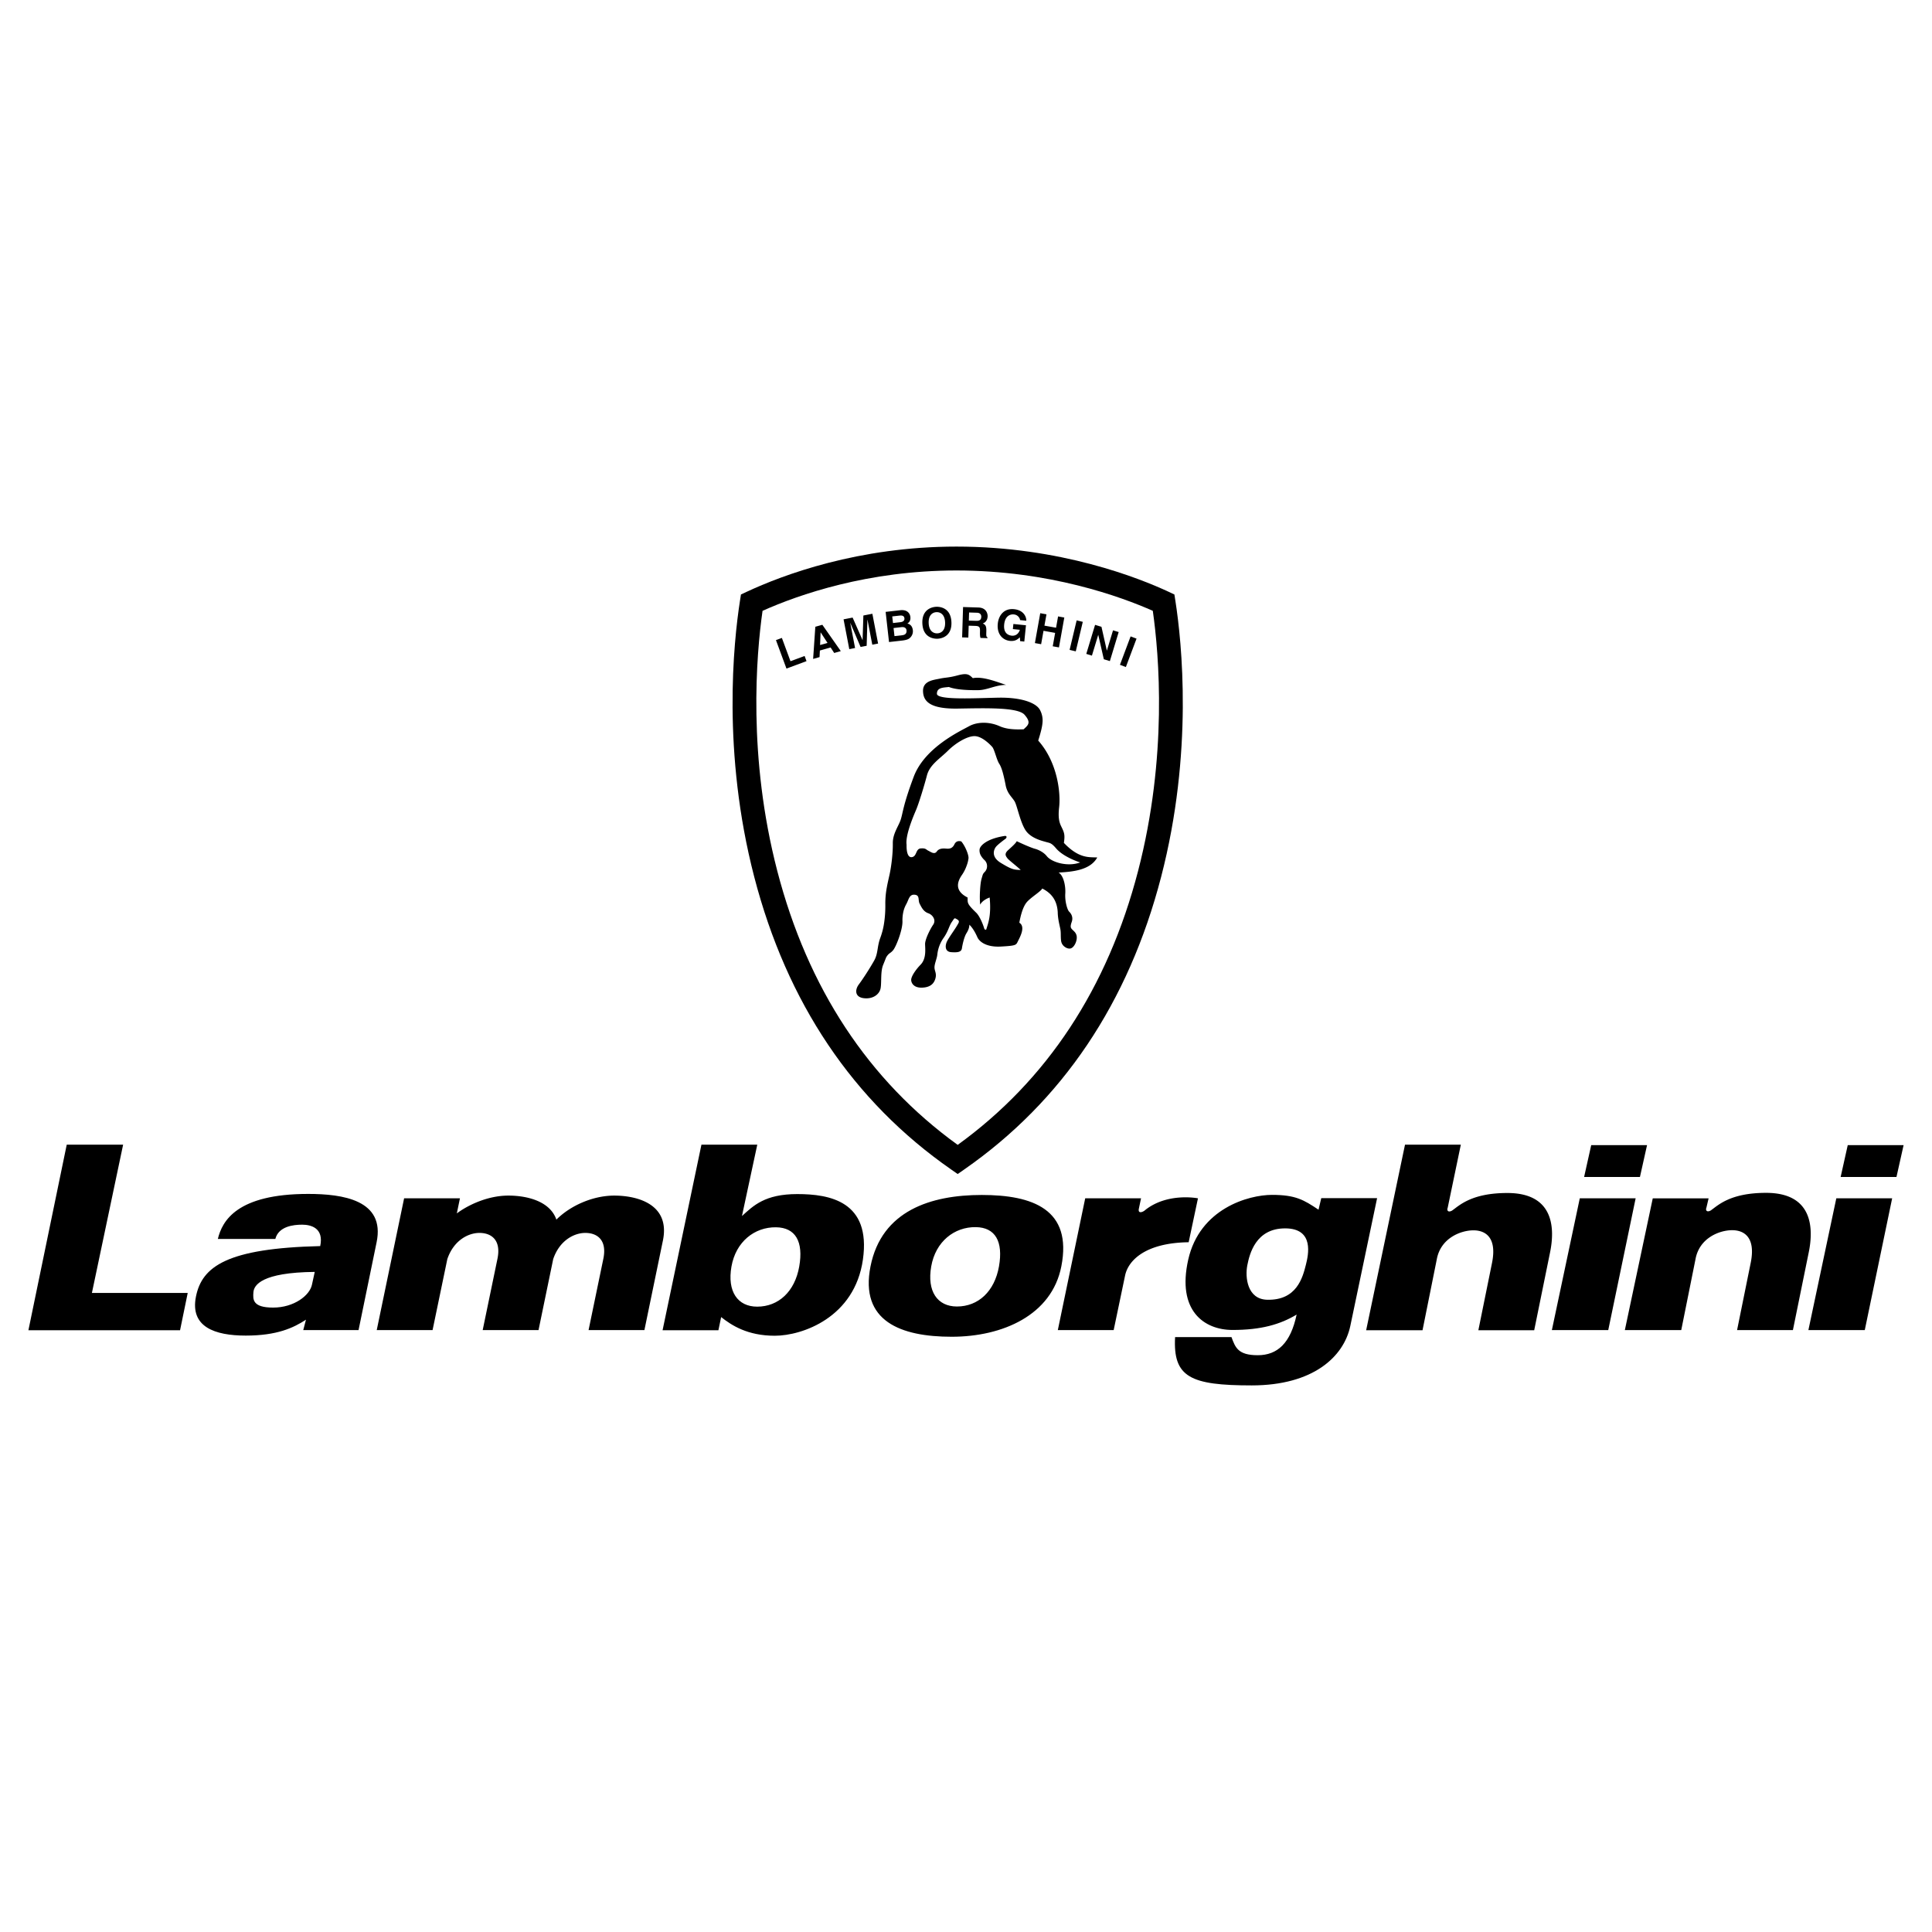 <svg xmlns="http://www.w3.org/2000/svg" width="2500" height="2500" viewBox="0 0 192.756 192.756"><g fill-rule="evenodd" clip-rule="evenodd"><path fill="#fff" d="M0 0h192.756v192.756H0V0z"/><path d="M117.268 59.94l-.098-.628-.574-.269c-2.906-1.355-10.787-4.51-21.168-4.51-9.797 0-17.317 2.826-20.928 4.51l-.575.269-.098.628c-.645 4.147-1.797 15.133 1.421 27.54 3.259 12.563 9.861 22.382 19.623 29.181l.677.472.677-.472c9.761-6.799 16.363-16.617 19.623-29.181 3.218-12.407 2.066-23.393 1.42-27.54z"/><path d="M113.551 86.882c-3.037 11.704-9.092 20.897-18.003 27.342-8.911-6.445-14.966-15.639-18.002-27.342-2.956-11.395-2.093-21.538-1.466-25.941 3.62-1.615 10.502-4.024 19.348-4.024 9.281 0 16.449 2.632 19.588 4.025.627 4.403 1.49 14.546-1.465 25.94z" fill="#fff"/><path d="M108.271 119.558l-2.732 13.147h5.572l1.146-5.479c.328-1.479 2.021-3.232 6.336-3.287l.928-4.382s-3.004-.603-5.242 1.15c-.219.219-.766.438-.656-.109l.219-1.041h-5.571v.001zM158.756 114.25l-.709 3.178h5.57l.709-3.178h-5.57zM157.615 119.557h5.573l-2.733 13.148h-5.625l2.785-13.148zM184.35 114.25l-.709 3.178h5.57l.711-3.178h-5.572zM183.209 119.557h5.572l-2.732 13.148h-5.625l2.785-13.148zM164.896 119.559l-2.785 13.147h5.627l1.42-7.066c.381-2.137 2.402-2.903 3.658-2.903s2.35.767 1.857 3.232l-1.365 6.737h5.57l1.584-7.778c.492-2.411.385-5.917-4.26-5.917-3.605 0-4.807 1.26-5.516 1.753-.383.219-.547 0-.438-.273l.219-.932h-5.571zM140.178 114.204l-3.877 18.517h5.625l1.42-7.066c.383-2.137 2.404-2.904 3.66-2.904s2.348.768 1.857 3.232l-1.367 6.738h5.572l1.584-7.779c.492-2.41.383-5.916-4.26-5.916-3.605 0-4.807 1.26-5.518 1.753-.383.219-.547 0-.438-.274l1.312-6.3h-5.57v-.001zM12.284 114.204L9.17 128.996h9.559l-.765 3.725H2.834l3.824-18.517h5.626zM61.291 119.284c-2.149 0-4.396 1.01-5.781 2.398-.659-1.904-3.048-2.398-4.784-2.398-2.209 0-4.204 1.065-5.149 1.778l.312-1.506h-5.571l-2.731 13.148h5.571l1.472-7.086c.644-1.896 2.12-2.61 3.2-2.61 1.202 0 2.185.712 1.803 2.575l-1.475 7.121h5.571l1.464-7.085c.645-1.897 2.12-2.611 3.201-2.611 1.202 0 2.185.712 1.803 2.575l-1.475 7.121h5.571l1.856-8.984c.713-3.615-2.619-4.436-4.858-4.436zM78.868 65.97l1.408-.523.19.514-2 .744-1.049-2.841.591-.219.86 2.325zM81.766 65.56l-.64.18.219-3.208.7-.198 1.842 2.627-.659.186-.355-.548-1.073.302-.034.659zM87.607 64.209l-.578.112-.478-2.485-.009.001-.075 2.593-.607.117-1.018-2.381-.009.002.478 2.485-.578.112-.571-2.974.904-.175.987 2.24.008-.001.078-2.446.897-.174.571 2.974zM88.36 61.047l1.458-.165c.735-.083.975.356 1.01.667.048.431-.181.581-.299.658.383.097.513.379.546.677a.88.88 0 0 1-.189.649c-.153.187-.304.311-.918.38l-1.27.144-.338-3.01zM93.411 60.539c.399-.016 1.457.115 1.513 1.536s-.987 1.635-1.387 1.651c-.399.016-1.457-.115-1.513-1.536-.056-1.42.988-1.635 1.387-1.651zM96.085 60.563l1.526.047c.803.024.932.623.924.885-.01.333-.188.615-.488.707.244.117.377.214.359.779-.014.442-.018.552.115.607l-.002.08-.697-.021c-.039-.145-.059-.301-.049-.613.012-.414-.008-.574-.475-.588l-.652-.021-.036 1.185-.618-.019.093-3.028zM101.105 62.255l1.256.129-.166 1.625-.418-.043-.025-.384c-.178.168-.436.417-.984.361-.723-.075-1.326-.663-1.219-1.72.084-.823.619-1.552 1.631-1.444.922.095 1.225.732 1.215 1.151l-.627-.064c.012-.118-.164-.518-.607-.563-.447-.046-.893.222-.973.994-.084.822.342 1.083.77 1.126.137.014.604.007.795-.588l-.699-.072.051-.508zM104.111 62.935l-.238 1.337-.621-.112.533-2.981.621.112-.203 1.129 1.16.208.201-1.129.622.112-.534 2.981-.621-.112.24-1.336-1.16-.209zM107.33 64.986l-.615-.147.703-2.945.613.147-.701 2.945zM111.047 62.888l.564.172-.879 2.898-.603-.185-.553-2.425-.008-.003-.627 2.067-.562-.172.877-2.898.637.194.535 2.367.008.003.611-2.018zM112.328 66.551l-.59-.223 1.063-2.835.592.223-1.065 2.835zM99.711 72.442a3.911 3.911 0 0 0-1.523-.331c-.533-.006-1.064.1-1.511.348s-1.55.777-2.679 1.608c-1.129.831-2.283 1.964-2.832 3.419-.548 1.455-.819 2.371-.982 3.006-.163.635-.218.99-.333 1.323-.115.333-.313.675-.479 1.055-.167.379-.303.795-.296 1.278.007.482-.029 1.047-.088 1.591-.059.543-.141 1.064-.225 1.458s-.197.847-.287 1.353a8.64 8.64 0 0 0-.147 1.667c.009.603-.027 1.206-.108 1.772a7.341 7.341 0 0 1-.381 1.55c-.173.455-.227.847-.289 1.217-.062.371-.132.718-.336 1.083-.205.364-.483.821-.762 1.255s-.558.845-.764 1.119-.307.592-.243.855.293.47.745.522c.451.054.84-.043 1.13-.228.29-.186.481-.46.537-.762.056-.303.049-.725.065-1.154.016-.43.054-.867.199-1.201l.145-.363.145-.364c.146-.243.25-.335.354-.412.104-.077.208-.139.355-.322s.38-.684.575-1.244c.194-.561.35-1.181.343-1.603a3.902 3.902 0 0 1 .104-1.034c.07-.28.172-.507.289-.72.117-.213.188-.455.298-.637.11-.183.258-.306.529-.279.271.025.348.16.38.333s.021.384.114.563c.093.179.187.373.316.544.131.171.298.32.54.406s.44.264.541.474a.645.645 0 0 1-.042.664c-.147.213-.352.578-.519.95s-.296.75-.293.992c.004.241.039.602 0 .979s-.153.771-.449 1.076a5.118 5.118 0 0 0-.693.877c-.161.267-.248.494-.245.645.002.15.065.346.225.501.16.156.417.272.808.267s.689-.087.913-.233.37-.359.456-.632.068-.468.028-.641c-.041-.173-.103-.322-.105-.503s.054-.393.118-.612.136-.446.163-.658a3.535 3.535 0 0 1 .635-1.697c.235-.335.366-.623.475-.881.109-.258.195-.485.342-.698.147-.213.206-.32.265-.351.06-.031.121.013.272.101.151.088.183.178.154.284s-.117.228-.204.38c-.088.152-.264.411-.448.685s-.375.563-.491.776c-.117.213-.188.485-.147.71.041.226.194.404.525.429.331.025.586.021.766-.034.179-.056.283-.163.31-.344.027-.181.083-.468.161-.756.078-.287.179-.575.296-.758s.19-.349.233-.493a1.21 1.21 0 0 0 .055-.355c.183.178.335.387.466.603.133.216.24.44.334.65.094.209.307.462.686.652.379.19.922.317 1.672.275s1.125-.078 1.334-.149.254-.177.342-.359c.086-.182.291-.547.391-.917s.094-.748-.24-.953c.055-.302.139-.71.268-1.104.129-.394.305-.773.541-1.018.236-.244.562-.491.854-.714.289-.223.541-.423.629-.575.395.205.758.463 1.033.835.277.372.465.859.506 1.521.006.361.055.699.113.993.057.292.119.541.152.721s.037.376.039.58c.004.203.006.414.041.625a.87.87 0 0 0 .346.537c.174.133.387.205.566.172s.342-.201.459-.414c.117-.213.188-.47.184-.681a.813.813 0 0 0-.148-.48c-.086-.119-.191-.208-.283-.297-.092-.089-.152-.163-.17-.276-.016-.113.012-.264.098-.506s.068-.453.006-.625c-.062-.173-.17-.307-.262-.396s-.201-.343-.281-.674c-.08-.33-.131-.736-.107-1.128s-.02-.843-.131-1.233-.289-.719-.533-.866c.691-.041 1.479-.098 2.182-.305s1.32-.563 1.672-1.201c-.391-.024-.842.013-1.385-.145-.543-.157-1.18-.509-1.943-1.311.055-.362.066-.604.041-.807s-.088-.368-.182-.577c-.094-.21-.217-.404-.297-.719-.08-.315-.117-.751-.037-1.446s.047-1.809-.25-3.025c-.297-1.215-.857-2.533-1.836-3.633.258-.817.4-1.377.43-1.83a2.201 2.201 0 0 0-.236-1.187c-.186-.389-.672-.712-1.381-.936-.709-.222-1.643-.343-2.725-.327-1.08.017-2.627.086-3.904.068-1.277-.018-2.285-.123-2.291-.454-.004-.332.173-.485.412-.564.239-.079.54-.083.779-.117.363.145.875.228 1.409.272.534.044 1.09.051 1.542.044.449-.007.867-.134 1.309-.262s.906-.255 1.447-.263c-.453-.144-1.027-.361-1.615-.518-.59-.157-1.191-.253-1.701-.154-.183-.178-.32-.312-.531-.369-.211-.057-.497-.038-.975.09-.479.128-.779.178-1.034.212s-.465.053-.764.118-.719.117-1.062.28c-.343.164-.609.439-.602.951.008.512.18.962.696 1.277.516.316 1.375.499 2.756.477 1.382-.021 2.882-.06 4.125.004 1.238.064 2.219.229 2.555.616.336.387.43.642.381.853-.049.212-.242.38-.479.595-.211.003-.586.024-1.021-.007-.442-.027-.94-.11-1.393-.314z"/><path d="M98.424 92.653c.072-.25.195-.564.277-1.048.082-.483.125-1.135.037-2.061a2.257 2.257 0 0 0-.49.241 1.48 1.48 0 0 0-.461.467 9.918 9.918 0 0 1-.01-1.371c.025-.49.078-.95.15-1.193.07-.242.1-.363.139-.454.041-.091.092-.152.211-.274a.807.807 0 0 0 .201-.531.815.815 0 0 0-.25-.613 1.924 1.924 0 0 1-.395-.51 1.05 1.05 0 0 1-.102-.538c.012-.196.195-.47.598-.729.4-.258 1.021-.501 1.904-.636.121-.017.182.028.189.092.008.063-.035.147-.125.209-.088.062-.273.2-.459.35-.186.15-.371.311-.459.418-.09.106-.236.35-.227.647.008.298.17.649.701.972.531.323.854.495 1.129.589.275.093.504.108.85.118-.105-.119-.406-.366-.695-.607-.289-.24-.568-.473-.629-.562-.062-.089-.152-.194-.174-.325s.029-.291.252-.49c.221-.199.414-.375.562-.525.148-.149.25-.271.295-.362.211.102.559.263.906.412.35.149.695.287.908.344.211.057.438.153.646.279.207.126.398.281.535.456.254.32.787.59 1.406.724.621.134 1.326.13 1.924-.098a7.459 7.459 0 0 1-1.092-.45c-.469-.237-.975-.558-1.303-.944-.246-.289-.402-.422-.547-.497-.143-.075-.273-.093-.471-.15-.195-.057-.58-.149-.98-.332-.4-.182-.818-.454-1.08-.872-.262-.417-.467-1.024-.637-1.579s-.305-1.058-.43-1.267c-.123-.209-.305-.402-.479-.648a2.377 2.377 0 0 1-.416-.965 17.155 17.155 0 0 0-.275-1.224c-.104-.375-.221-.697-.359-.906s-.256-.568-.371-.909c-.113-.341-.223-.664-.346-.797a4.979 4.979 0 0 0-.686-.623c-.312-.229-.684-.426-1.043-.436-.361-.01-.832.156-1.312.423s-.971.637-1.37 1.035-.852.744-1.24 1.126c-.389.383-.713.802-.854 1.347s-.349 1.256-.553 1.907-.405 1.242-.536 1.545c-.13.304-.399.933-.618 1.603s-.388 1.381-.32 1.847c-.01.377.026.715.119.943.094.229.246.347.47.283.225-.063.304-.269.391-.462s.182-.376.437-.395c.255-.019.383.009.478.057.094.047.155.114.276.173.121.058.273.161.424.208.151.046.301.037.419-.131.117-.167.281-.246.454-.278s.353-.021.503-.008c.151.013.301.01.439-.048s.264-.173.366-.386c.102-.212.25-.29.385-.311a.678.678 0 0 1 .301.029c.199.238.384.574.517.892.133.318.213.619.2.784a3.11 3.11 0 0 1-.185.737 3.93 3.93 0 0 1-.451.9c-.191.273-.418.661-.416 1.072.002.41.234.844.961 1.209.004.271-.017.422.077.617.093.194.3.432.757.877.168.148.34.432.488.734.146.303.268.625.332.85.023.075.072.123.119.132.056.012.099-.019.113-.103zM81.821 64.354l.741-.209-.684-1.051-.007.002-.05 1.258zM89.242 63.464l.769-.086c.305-.035.465-.188.431-.495-.03-.264-.267-.339-.493-.314l-.798.091.091.804zM89.094 62.16l.735-.083c.247-.028.432-.146.405-.386-.028-.247-.212-.303-.496-.271l-.719.081.075.659zM93.516 63.19c.34-.013.811-.243.777-1.09-.033-.848-.521-1.039-.861-1.025s-.811.243-.777 1.09c.033.847.52 1.038.861 1.025zM97.402 61.941c.328.01.49-.099.5-.399.006-.16-.059-.398-.43-.41l-.786-.024-.024.81.74.023z" fill="#fff"/><path d="M79.542 119.133c-3.223 0-4.369 1.15-5.517 2.191l1.529-7.121h-5.571l-3.878 18.516h5.571l.273-1.314c1.038.821 2.622 1.862 5.353 1.862 2.73 0 7.975-1.808 8.793-7.614.82-5.807-3.331-6.52-6.553-6.52zm.197 7.231c-.437 2.481-2.054 4.002-4.198 4.001-1.953-.002-3-1.52-2.564-4.001.437-2.481 2.304-3.944 4.444-3.918 1.956.024 2.755 1.437 2.318 3.918zM97.951 119.222c-5.077 0-9.995 1.562-11.101 7.127-1.088 5.479 3.026 7.019 8.103 7.019 5.076 0 9.98-2.153 10.936-7.019 1.119-5.697-2.862-7.127-7.938-7.127zm1.717 7.127c-.436 2.481-2.053 4.002-4.197 4.001-1.953-.002-3-1.52-2.563-4.001.436-2.481 2.303-3.944 4.444-3.918 1.955.024 2.753 1.436 2.316 3.918zM30.746 119.118c-7.101 0-8.576 2.685-9.012 4.492h5.735c.328-1.26 1.802-1.424 2.676-1.424s2.185.328 1.803 2.136c-9.285.22-11.798 2.027-12.398 5.04-.601 3.014 1.856 3.89 4.97 3.89s4.752-.767 6.008-1.588l-.273 1.04h5.517l1.802-8.765c.873-4.218-3.387-4.821-6.828-4.821zm.382 9.039c-.218 1.096-1.802 2.301-3.877 2.301-2.076 0-2.021-.821-1.967-1.533.055-.713.819-1.973 6.118-2.027l-.274 1.259zM131.822 119.541l-.273 1.151c-1.475-.986-2.295-1.479-4.643-1.479-2.35 0-7.211 1.369-8.357 6.464s1.584 7.013 4.424 7.013 4.752-.548 6.391-1.534c-.6 2.849-1.912 4.054-3.877 4.054-1.967 0-2.24-.767-2.623-1.808h-5.625c-.219 3.999 1.529 4.82 7.646 4.82s9.176-2.849 9.832-5.916l2.676-12.765h-5.571zm-1.529 6.629c-.328 1.314-.93 3.589-3.879 3.506-1.967-.055-2.211-2.227-1.967-3.451.217-1.086.82-3.67 3.77-3.67s2.306 2.687 2.076 3.615z"/></g></svg>